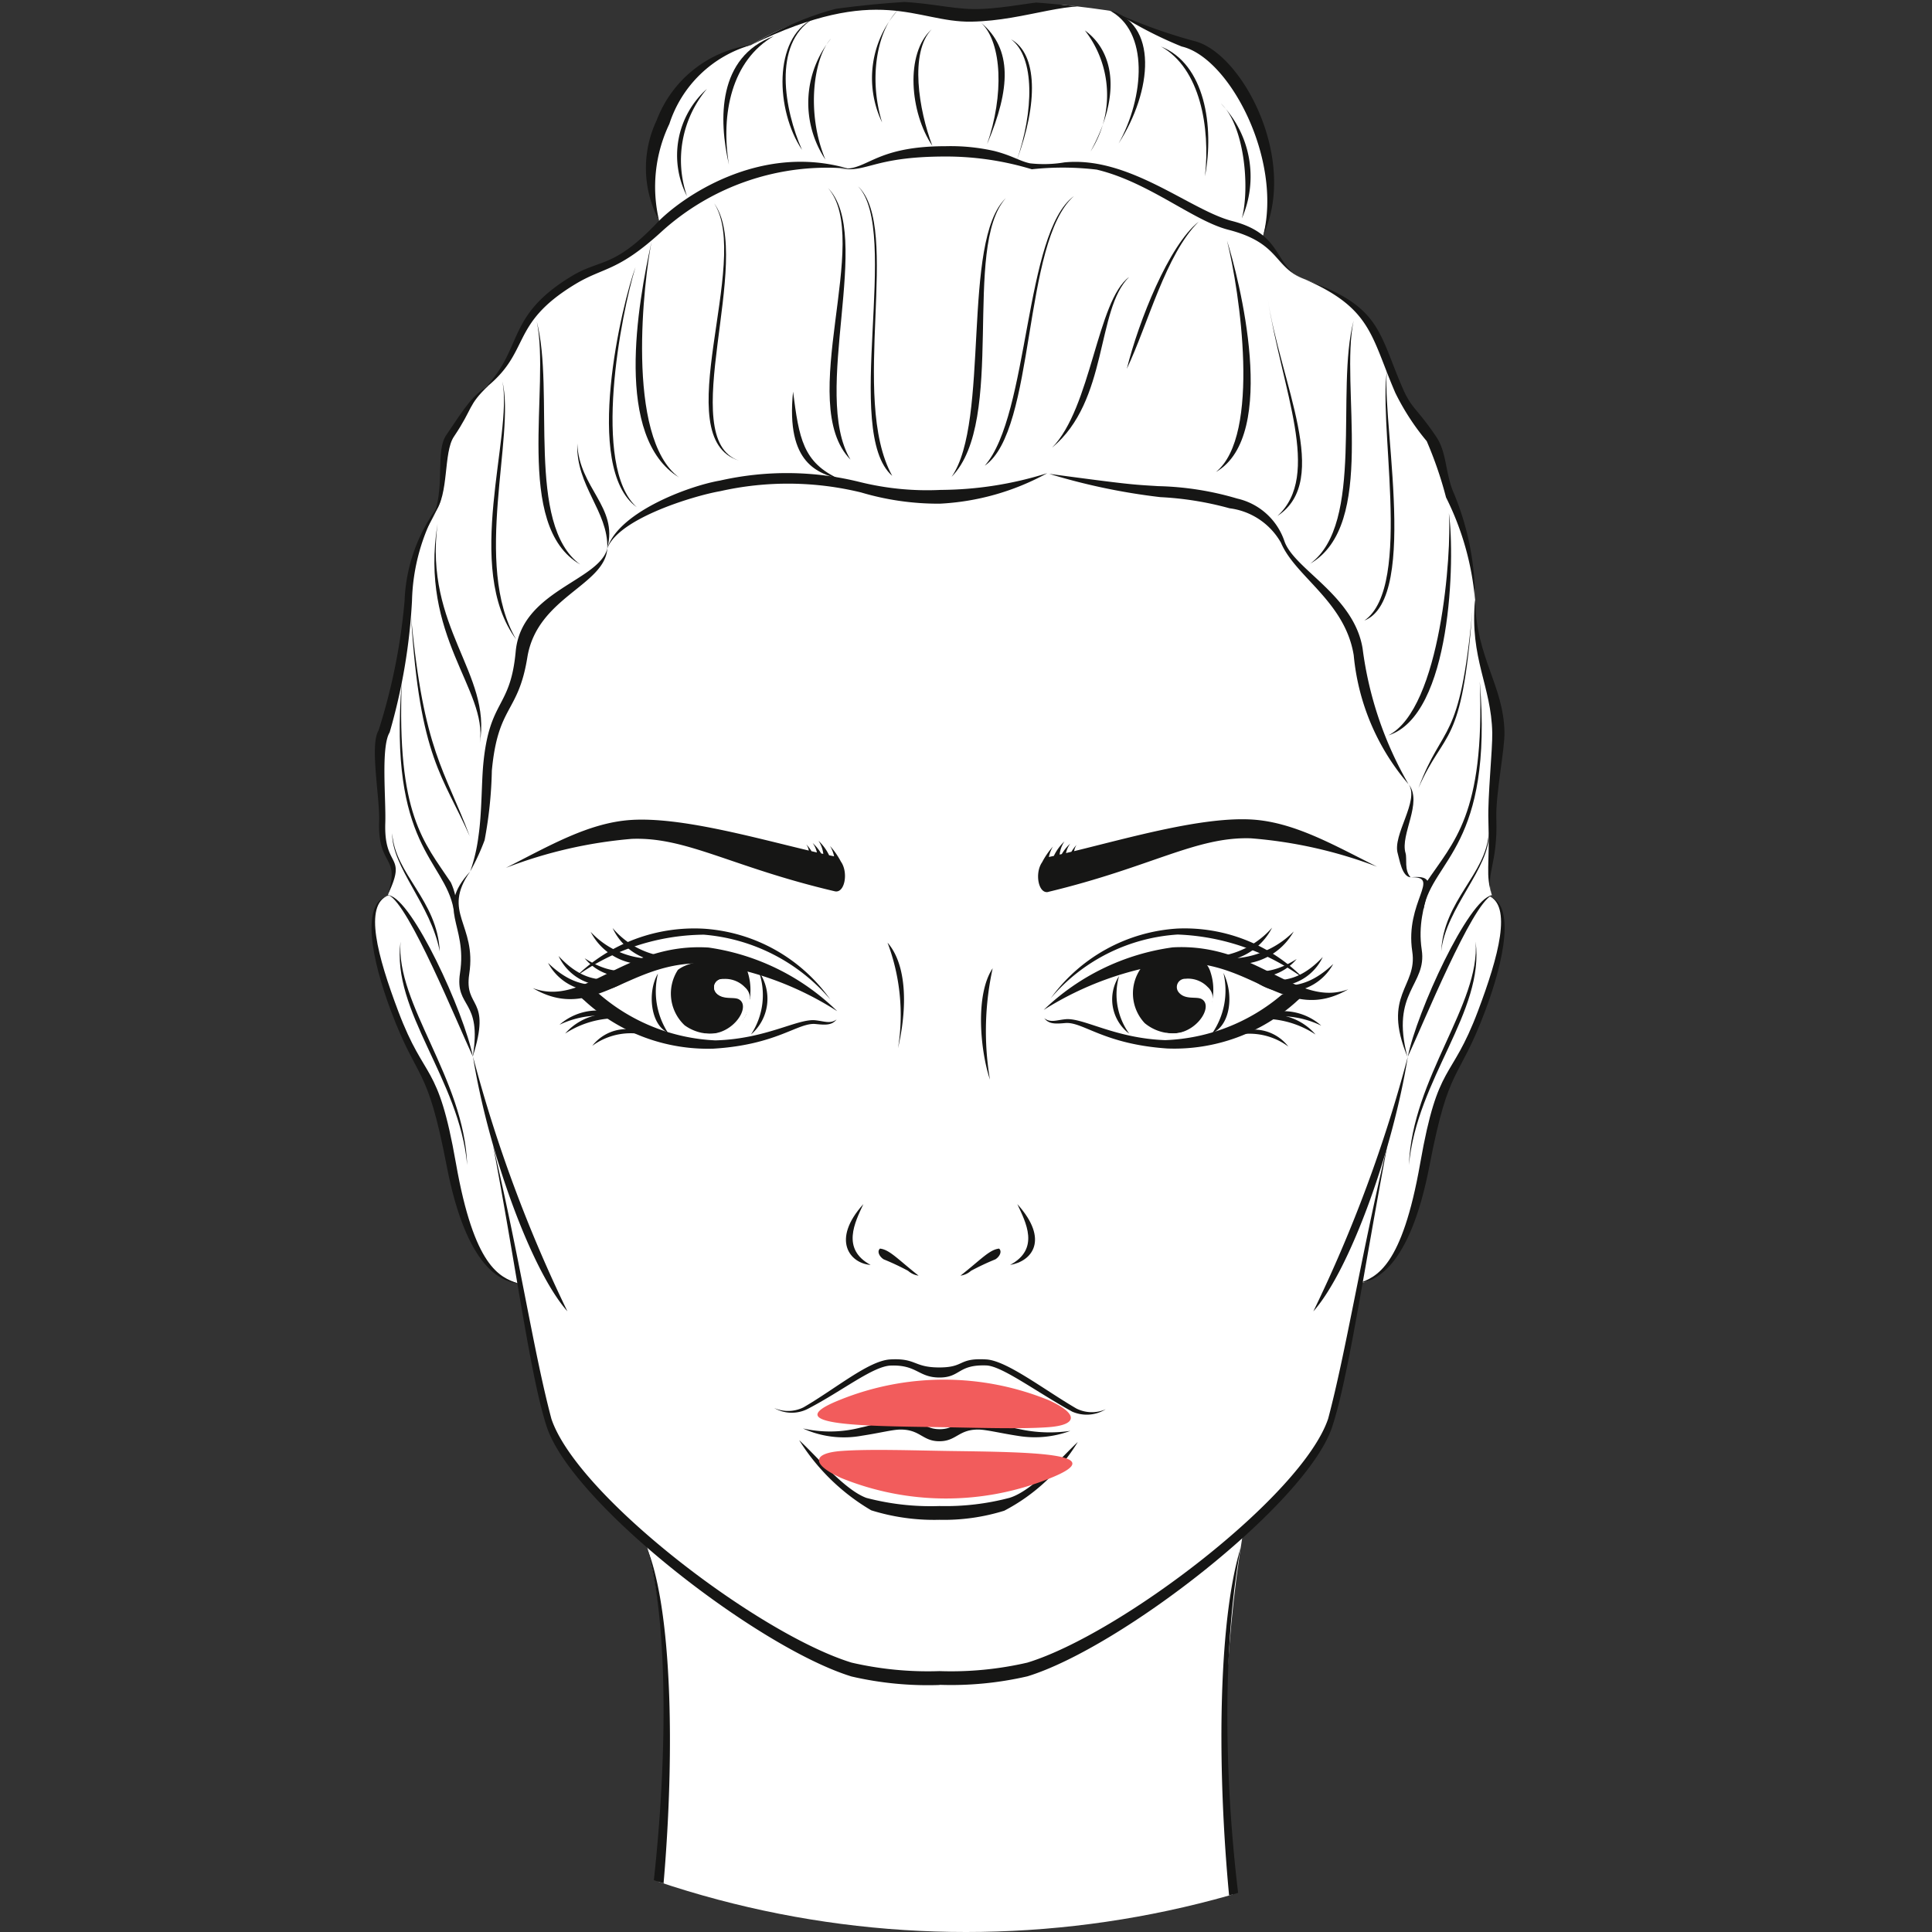 <svg xmlns="http://www.w3.org/2000/svg" xmlns:xlink="http://www.w3.org/1999/xlink" width="80" height="80" viewBox="0 0 80 80"><rect x="0" y="0" width="80" height="80" fill="#333333" stroke="none"/><defs><style>.a,.c{fill:#fff;}.a{stroke:#707070;}.b{clip-path:url(#a);}.c,.d{fill-rule:evenodd;}.d{fill:#161615;}.e{fill:#f25c5c;}</style><clipPath id="a"><circle class="a" cx="40" cy="40" r="40" transform="translate(-920 22755)"/></clipPath></defs><g transform="translate(-105 -331)"><g class="b" transform="translate(1025 -22424)"><g transform="translate(-280.541 22933.109)"><path class="c" d="M-91.142,295.464c-1.416-5.944,2.068-14.16,3.39-15.38a2.409,2.409,0,0,1,1.862-.753c1.368.111.892,2.506.034,4.783-1.119,2.969-1.473,2.112-2.294,6.377-.828,4.3-2.347,4.9-2.992,4.972Z" transform="translate(-492.164 -420.397)"/><path class="c" d="M-583.607,295.773c1.416-5.944-2.068-14.16-3.39-15.38a3,3,0,0,0-2.176-.725c-1.1.333-.579,2.477.28,4.755,1.119,2.969,1.473,2.112,2.294,6.377.828,4.3,2.062,4.825,2.992,4.972Z" transform="translate(-34.19 -420.706)"/><path class="d" d="M-584.813,295.932c-.648-.081-2.119-.571-2.947-4.873-.821-4.265-1.175-3.408-2.294-6.377-.819-2.171-1.274-4.5-.13-4.812-1.014.4-.441,2.51.418,4.788,1.119,2.969,1.642,2.035,2.389,6.292.757,4.315,1.812,4.717,2.564,4.983Z" transform="translate(-33.204 -420.898)"/><path class="d" d="M-86.221,295.932c.648-.081,2.119-.571,2.947-4.873.821-4.265,1.175-3.408,2.294-6.377.819-2.171,1.274-4.5.13-4.812,1.014.4.441,2.51-.418,4.788-1.119,2.969-1.642,2.035-2.389,6.292-.757,4.315-1.812,4.717-2.564,4.983Z" transform="translate(-496.993 -420.898)"/><path class="c" d="M-612.728,512.132c1.7,5.388.636,19.66-1.758,24.478-2.981,3.273-8.7,6.665-12.513,8.615,18.045-.02,34.218.241,53.342-.066-3.445-1.834-10.2-5.825-12.43-8.628-2.335-5.644-3.512-14.759-1.907-24.743-4.051-10.72-21.155-11.559-24.733.343Z" transform="translate(0 -626.4)"/><path class="d" d="M-627,647.032a82.161,82.161,0,0,0,10.014-6.471,7.823,7.823,0,0,0,2.81-3.622c1.989-5.733,2.921-17.779,1.529-22.687,1.691,4.309.885,17.49-.91,22.884a7.967,7.967,0,0,1-3.121,3.906A67.417,67.417,0,0,1-627,647.032Z" transform="translate(0 -728.206)"/><path class="d" d="M-140.909,646.184a82.152,82.152,0,0,1-10.014-6.471,7.825,7.825,0,0,1-2.81-3.622c-1.989-5.733-2.9-16.191-1.681-22.761-1.5,4.937-.732,17.565,1.062,22.959a7.966,7.966,0,0,0,3.121,3.906,67.409,67.409,0,0,0,10.322,5.989Z" transform="translate(-432.672 -727.357)"/><path class="c" d="M-530.71-39.878c14.415,0,18.8,10.827,20.254,19.557.317,1.9-.156,11.176-1.7,16.9-1.041,4.413-1.456,8.25-2.45,11.384-1.016,3.2-8.6,8.965-12.465,10.153a14.025,14.025,0,0,1-3.641.352,14.024,14.024,0,0,1-3.641-.352c-3.87-1.188-11.449-6.95-12.465-10.153-.995-3.134-1.3-6.962-2.45-11.384-1.444-5.709-1.962-15.171-1.645-17.076,1.451-8.73,5.787-19.381,20.2-19.381Z" transform="translate(-69.846 -127.04)"/><path class="d" d="M-508.54,244.092c-4.263-1-6.136-2.26-8.407-2.17a18.807,18.807,0,0,0-5.21,1.2c1.8-.914,3.435-1.874,5.193-1.984,2.031-.127,5.019.713,7.35,1.268a.656.656,0,0,0-.105-.258,1.671,1.671,0,0,1,.216.284l.225.053a1.1,1.1,0,0,0-.177-.392,1.934,1.934,0,0,1,.352.432l.089.02a1.223,1.223,0,0,0-.2-.544,2,2,0,0,1,.441.6l.207.044a1.412,1.412,0,0,0-.17-.43,3.175,3.175,0,0,1,.45.647c.32.448.161,1.326-.252,1.23Z" transform="translate(-96.354 -385.295)"/><path class="d" d="M-510.294,429.069a14.025,14.025,0,0,1-3.641-.352c-3.869-1.188-11.542-7.135-12.615-10.318-.679-2.048-1.258-6.548-2.237-11.7,1.142,4.821,1.679,8.549,2.423,11.352,1.073,3.183,8.559,8.9,12.428,10.091a14.023,14.023,0,0,0,3.641.352,14.022,14.022,0,0,0,3.641-.352c3.87-1.188,11.379-6.913,12.453-10.1.744-2.8,1.327-6.586,2.469-11.407-.978,5.149-1.627,9.709-2.306,11.757-1.073,3.183-8.745,9.13-12.615,10.318a14.024,14.024,0,0,1-3.641.352Z" transform="translate(-90.262 -537.406)"/><path class="c" d="M-247.1,311.288c-.029.243.007.621.879.479a3.079,3.079,0,0,1,1.3.24,10.461,10.461,0,0,0,3.147.668,7.1,7.1,0,0,0,4.81-1.876c-1.339-.806-2.708-1.891-4.947-1.892a8.361,8.361,0,0,0-5.186,2.381Z" transform="translate(-349.13 -447.584)"/><path class="c" d="M-467.772,311.438c.027.243-.012.621-.882.472a3.081,3.081,0,0,0-1.3.229,10.471,10.471,0,0,1-3.152.643,7.1,7.1,0,0,1-4.8-1.914c1.346-.8,2.723-1.869,4.962-1.853a8.361,8.361,0,0,1,5.167,2.422Z" transform="translate(-137.027 -447.684)"/><path class="c" d="M-376.432,540.909a17.883,17.883,0,0,1-2.57.156c-1.29-.011-2.223.869-3.851.089,1.118,1.543,2.82,3.568,3.7,3.908a10.54,10.54,0,0,0,2.968.42,12.459,12.459,0,0,0,2.924-.526c.948-.295,2.367-1.895,3.877-3.838-1.578,1.039-2.695-.063-3.985-.052a27.419,27.419,0,0,1-3.063-.156Z" transform="translate(-224.379 -660.802)"/><path class="d" d="M-360.661,558.463c-.609.56-1.848,2.013-2.827,2.308a10.4,10.4,0,0,1-2.9.338,10.464,10.464,0,0,1-3.023-.338c-.909-.34-2-1.67-2.782-2.392a8.7,8.7,0,0,0,2.985,2.907,8.732,8.732,0,0,0,2.827.393,8.38,8.38,0,0,0,2.682-.377,7.8,7.8,0,0,0,3.04-2.838Z" transform="translate(-234.175 -676.856)"/><path class="c" d="M-377.491,520.976c.7,0,.788-.482,1.6-.484.336,0,.889.238,1.684.36a4.7,4.7,0,0,0,3.565-.932,1.351,1.351,0,0,1-1.193.043c-1.336-.775-2.621-1.963-3.778-2.055-1.179-.094-.805.25-1.878.25s-.84-.305-1.927-.236c-1.13.072-2.272,1.143-3.608,1.917a1.5,1.5,0,0,1-1.247.048,4.3,4.3,0,0,0,3.5.964c.795-.122,1.348-.361,1.684-.36.81,0,.9.484,1.6.484Z" transform="translate(-223.074 -639.648)"/><path class="d" d="M-371.227,519.1a1.426,1.426,0,0,1-1.217-.028c-1.335-.775-2.882-1.985-3.735-2.034-1.181-.069-.872.332-1.944.332s-.943-.393-2.03-.332c-.893.05-2.255,1.208-3.591,1.983a1.425,1.425,0,0,1-1.217.028,1.455,1.455,0,0,0,1.391.037c1.445-.751,2.7-1.768,3.44-1.794,1.088-.037,1.138.495,2.015.495s.755-.542,1.936-.5c.652.023,2.035,1.069,3.56,1.913a1.5,1.5,0,0,0,1.391-.1Z" transform="translate(-222.442 -638.856)"/><path class="d" d="M-370.214,547.286a5.067,5.067,0,0,0,2.388-.037c.787-.166,1.335-.418,1.671-.417.81,0,.9.484,1.6.484s.788-.483,1.6-.484c.336,0,.9.331,1.7.48a5.876,5.876,0,0,0,2.112.073,4.221,4.221,0,0,1-2.14.212c-.8-.122-1.348-.267-1.684-.266-.811,0-.9.484-1.6.484s-.788-.482-1.6-.484c-.336,0-.821.134-1.616.256a4.09,4.09,0,0,1-2.43-.3Z" transform="translate(-235.994 -666.245)"/><path class="c" d="M-235.337,300.779a6.551,6.551,0,0,1-2.334-.693,8.881,8.881,0,0,0-2.922-.6c-3.594.008-5.395,2.168-5.405,1.87a6.87,6.87,0,0,1,5.316-3.082,6.725,6.725,0,0,1,3.348.807c.885.447,2.344,1.412,2,1.695Z" transform="translate(-350.153 -437.811)"/><path class="c" d="M-486.022,300.807a6.552,6.552,0,0,0,2.339-.674,8.88,8.88,0,0,1,2.927-.573c3.593.037,5.377,2.21,5.39,1.913a6.87,6.87,0,0,0-5.291-3.125,6.725,6.725,0,0,0-3.354.78c-.888.44-2.355,1.393-2.011,1.679Z" transform="translate(-129.516 -437.875)"/><path class="d" d="M-142.276,312.162a2.1,2.1,0,0,0,3.067-.852c-1.3,1.388-2.305.87-3.067.852Z" transform="translate(-445.477 -449.792)"/><path class="d" d="M-492.164,311.671a2.1,2.1,0,0,1-3.06-.877c1.292,1.4,2.3.888,3.06.877Z" transform="translate(-121.106 -449.318)"/><path class="d" d="M-172.8,297.444a2.585,2.585,0,0,0,3.441-1.148,3.594,3.594,0,0,1-3.441,1.148Z" transform="translate(-417.425 -435.993)"/><path class="d" d="M-464.234,297.643a2.414,2.414,0,0,1-3.3-1.133,3.4,3.4,0,0,0,3.3,1.133Z" transform="translate(-146.558 -436.191)"/><path class="d" d="M-157.073,312.415a2.1,2.1,0,0,0,3.183-.047c-1.612,1.012-2.451.257-3.183.047Z" transform="translate(-431.878 -450.765)"/><path class="d" d="M-478.684,312.031a2.1,2.1,0,0,1-3.182-.073c1.6,1.025,2.448.277,3.182.073Z" transform="translate(-133.383 -450.387)"/><path class="d" d="M-233.056,298.81a9.408,9.408,0,0,0-5.21-1.814,7.525,7.525,0,0,0-5.255,2.639,7.005,7.005,0,0,1,5.251-2.887,6.885,6.885,0,0,1,5.214,2.062Z" transform="translate(-352.429 -436.408)"/><path class="d" d="M-486.236,298.794a9.215,9.215,0,0,1,5.289-1.727,7.709,7.709,0,0,1,5.234,2.681,6.97,6.97,0,0,0-5.228-2.928,7.02,7.02,0,0,0-5.295,1.975Z" transform="translate(-129.367 -436.473)"/><path class="d" d="M-139.173,315.6a2.195,2.195,0,0,0,3.248-.71c-1.44,1.371-2.454.773-3.248.71Z" transform="translate(-448.328 -453.083)"/><path class="d" d="M-497.347,315.068a2.195,2.195,0,0,1-3.242-.735c1.429,1.382,2.448.792,3.242.735Z" transform="translate(-116.176 -452.57)"/><path class="d" d="M-164.024,299.307A2.655,2.655,0,0,0-160.4,298.3a3.8,3.8,0,0,1-3.622,1.005Z" transform="translate(-425.489 -437.838)"/><path class="d" d="M-475.329,299.459a2.479,2.479,0,0,1-3.478-.992,3.5,3.5,0,0,0,3.478.992Z" transform="translate(-136.194 -437.99)"/><path class="d" d="M-143.4,341.145a2.388,2.388,0,0,1,2.859.585,3.893,3.893,0,0,0-2.859-.585Z" transform="translate(-444.444 -477.002)"/><path class="d" d="M-488.983,340.837a2.388,2.388,0,0,0-2.863.563,3.894,3.894,0,0,1,2.863-.563Z" transform="translate(-124.211 -476.712)"/><path class="d" d="M-141.106,339.482a2.387,2.387,0,0,1,2.911.2,3.893,3.893,0,0,0-2.911-.2Z" transform="translate(-446.552 -475.32)"/><path class="d" d="M-491.836,339.13a2.387,2.387,0,0,0-2.912.179,3.893,3.893,0,0,1,2.912-.179Z" transform="translate(-121.544 -474.985)"/><path class="d" d="M-151.828,348.77a1.8,1.8,0,0,1,2.414.409,2.693,2.693,0,0,0-2.414-.409Z" transform="translate(-436.698 -483.952)"/><path class="d" d="M-475.562,348.537a1.8,1.8,0,0,0-2.418.39,2.693,2.693,0,0,1,2.418-.39Z" transform="translate(-136.954 -483.731)"/><path class="d" d="M-249.615,243.869c4.258-1.023,6.123-2.295,8.394-2.218A18.806,18.806,0,0,1-236,242.826c-1.8-.9-3.446-1.854-5.2-1.954-2.032-.115-5.015.742-7.343,1.31a.659.659,0,0,1,.1-.259,1.674,1.674,0,0,0-.214.285l-.224.054a1.1,1.1,0,0,1,.175-.393,1.942,1.942,0,0,0-.35.434l-.089.021a1.225,1.225,0,0,1,.2-.545,2,2,0,0,0-.438.6l-.207.045a1.412,1.412,0,0,1,.167-.431,3.18,3.18,0,0,0-.447.65c-.317.45-.153,1.327.259,1.228Z" transform="translate(-346.438 -385.047)"/><path class="d" d="M-264.023,437.707c.35.752.945,1.855-.3,2.518.9-.146,1.64-1.033.3-2.518Z" transform="translate(-333.311 -565.956)"/><path class="d" d="M-347.534,437.707c-.35.752-.923,1.862.3,2.518-.861-.064-1.64-1.033-.3-2.518Z" transform="translate(-256.175 -565.956)"/><path class="d" d="M-329.913,461.5a.815.815,0,0,1-.439-.2,10.455,10.455,0,0,0-1.011-.476c-.19-.121-.28-.338-.152-.444.4.043.749.453,1.6,1.122Z" transform="translate(-271.505 -586.787)"/><path class="d" d="M-289.732,461.5a.814.814,0,0,0,.439-.2,10.459,10.459,0,0,1,1.011-.476c.19-.121.28-.338.152-.444-.4.043-.749.453-1.6,1.122Z" transform="translate(-309.96 -586.787)"/><path class="c" d="M-423.162-166.123c-3.192.559-24.7-.63-24.879-.615-1.384-2.741.513-6.756,3.729-7.435a11.733,11.733,0,0,1,3.812-1.473c1.643-.372,4.142.136,5.146.232,1.176.112,4.543-.883,5.891-.2a29.956,29.956,0,0,0,3.388,1.448c1.97.454,4.012,4.809,2.913,8.043Z" transform="translate(-164.048 -2.069)"/><path class="d" d="M-202.707-161.62c1.469-3.185-.9-7.608-2.869-8.062a21.961,21.961,0,0,1-3.1-1.1,16.412,16.412,0,0,0,2.6,1.332c1.97.454,4.178,4.666,3.375,7.832Z" transform="translate(-384.451 -6.733)"/><path class="c" d="M-563.482-100.2c3.2,0,2.8.947,4.123.621,2.974-.732,5.786,1.953,7.7,2.443,2.175.558,1.724,1.7,3.02,2.188,3.2,1.214,2.928,2.166,3.942,4.513.385.891.545.8,1.366,2.018.444.66.387,1.511.75,2.322a11.9,11.9,0,0,1,1.009,4.429c-.138,2.453,1.028,3.578,1.065,5.531.014.706-.333,2.628-.3,3.608.066,1.928-.344,2.191-.069,3.091-1.17.262-3.006,5.336-3.495,6.688-.738-2.892.615-2.975.39-4.446-.315-2.062,1.04-3.037-.261-2.985-.229.009-.3-.762-.366-.99-.235-.772.732-2.193.284-2.863a11.184,11.184,0,0,1-2.06-5.338c-.405-2.5-2.987-3.618-3.27-5.021-.116-.573-.886-.942-1.641-1.332a31.793,31.793,0,0,0-3.324-.646,15.636,15.636,0,0,1-4.38-.5c-.567-.126-.925.387-1.507.414-2.086.1-3.442.868-6.414,0a12.97,12.97,0,0,0-5.887.084,28.573,28.573,0,0,0-3.043,1.065c-.754.39-1.54.932-1.655,1.5-.283,1.4-3.131,1.931-3.536,4.429-.377,2.326-1.215,1.956-1.469,4.687a22.331,22.331,0,0,1-.307,3.278,5.142,5.142,0,0,1-.366.99c-1.194,1.7.124,2.173-.191,4.235-.224,1.472.875.848.3,3.43-.489-1.352-2.476-6.339-3.518-6.7.615-1.67-.283-1.192-.218-3.12.033-.98-.343-3.22.025-3.823a24.693,24.693,0,0,0,1.08-5.375c.262-2.551.605-2.428,1.215-3.793.362-.811-.049-2.195.4-2.855.821-1.219.559-1.148,1.4-1.914,1.846-1.675,1.092-2.915,3.9-4.617A12.041,12.041,0,0,0-575.28-97.2c1.089-1,4.213-3.112,7.188-2.38,1.323.326,1.413-.621,4.61-.621Z" transform="translate(-36.804 -71.603)"/><path class="d" d="M-548.16,275.314c.8-2.515-.368-1.958-.143-3.43.314-2.062-1.159-2.53.035-4.235-1.453,1.583-.1,2.138-.418,4.2-.224,1.471.925,1.068.526,3.465Z" transform="translate(-71.725 -409.667)"/><path class="d" d="M-540.457,115.745a9.362,9.362,0,0,0,.6-1.3,17.282,17.282,0,0,0,.3-2.878c.254-2.731,1.092-2.36,1.469-4.687.4-2.5,3.207-2.972,3.313-4.515-.342,1.351-3.561,1.746-3.794,4.266-.222,2.4-1.09,1.953-1.344,4.684-.074.8-.055,2-.2,2.982a7.018,7.018,0,0,1-.344,1.452Z" transform="translate(-79.536 -257.763)"/><path class="d" d="M-234.662,67.078a2.856,2.856,0,0,0-2.13-1.43,13.24,13.24,0,0,0-2.868-.462,25.969,25.969,0,0,1-4.6-.964c3.395.456,3.441.442,4.515.509a12.426,12.426,0,0,1,3.271.515A2.694,2.694,0,0,1-234.524,67c.387,1.167,2.884,2.253,3.241,4.457a15.051,15.051,0,0,0,1.9,5.615,9.525,9.525,0,0,1-2.268-5.338c-.361-2.229-2.416-3.247-3.014-4.661Z" transform="translate(-351.753 -222.71)"/><path class="d" d="M-65.9,226.836c-.362-.024-.461-.752-.531-.979-.234-.772.912-2.2.449-2.874.6.752-.361,2.08-.127,2.852.069.227-.062.707.208,1Z" transform="translate(-515.149 -368.618)"/><path class="d" d="M-65.538,277.84c-1.071-2.582.426-2.886.2-4.358-.315-2.062,1.229-3.126-.072-3.073,1.538-.156.149.941.464,3,.224,1.472-1.309,1.728-.593,4.428Z" transform="translate(-515.642 -412.19)"/><path class="d" d="M-26.266,140.934c-.275-.9-.077-1.168-.143-3.1-.033-.981.173-2.92.16-3.626-.037-1.952-.94-3.066-.713-5.509.049,2.423,1.181,3.533,1.219,5.486.014.706-.37,2.578-.337,3.559.066,1.928-.461,2.285-.186,3.185Z" transform="translate(-551.419 -281.972)"/><path class="d" d="M-113.817-35.337c3.167,1.125,3.05,2.154,4.064,4.5.385.891.58.812,1.4,2.03.444.66.367,1.533.73,2.344a11.39,11.39,0,0,1,.872,4.407,11.709,11.709,0,0,0-1.2-4.246,16.037,16.037,0,0,0-.8-2.329,9.933,9.933,0,0,1-1.3-2c-1.013-2.346-.972-3.5-3.77-4.71Z" transform="translate(-471.631 -131.212)"/><path class="d" d="M-343.159-102.358c2.154.515,3.992,2.117,5.445,2.489,2.175.557,1.856,1.554,3.152,2.046-1.3-.492-.815-1.85-2.99-2.407-1.738-.445-4.261-2.7-6.952-2.427a5.129,5.129,0,0,1-1.418.038c-.422-.088-.739-.32-1.472-.509a8.194,8.194,0,0,0-2.028-.2c-3.2,0-3.265,1.2-4.588.875,1.324.326,1.4-.448,4.595-.448a12.226,12.226,0,0,1,3.566.528,11.95,11.95,0,0,1,2.691.015Z" transform="translate(-250.885 -68.727)"/><path class="d" d="M-534.386-85.906c2.1-1.576,1.052-2.71,3.865-4.411,1.185-.717,1.749-.5,3.6-2.2a10.2,10.2,0,0,1,7.693-2.584c-3.654-1.073-6.893,1.182-7.914,2.251-1.8,1.887-2.341,1.484-3.527,2.2-2.813,1.7-1.948,3.04-3.715,4.744Z" transform="translate(-85.115 -76.027)"/><path class="d" d="M-558.532,24.3c.6-.747.349-2.478.792-3.137.82-1.219.553-1.275,1.432-2.118-.672.423-.929.835-1.749,2.054-.444.659-.068,2-.475,3.2Z" transform="translate(-62.924 -181.191)"/><path class="d" d="M-586.495,80.582a8.29,8.29,0,0,0-1.1,3.93,24.019,24.019,0,0,1-.926,5.452c-.368.6-.147,2.766-.18,3.746-.065,1.928.932,1.244.1,2.983.536-1.68-.42-1.126-.355-3.054.033-.98-.394-3.148-.026-3.751a24.689,24.689,0,0,0,1.08-5.375,6.954,6.954,0,0,1,1.4-3.93Z" transform="translate(-34.804 -237.745)"/><path class="d" d="M-60.9,286.438c.371-1.855,2.509-6.522,3.478-6.684-.835.391-2.828,5.289-3.478,6.684Z" transform="translate(-520.264 -420.791)"/><path class="d" d="M-578.51,286.438c-.371-1.855-2.509-6.522-3.478-6.684.835.391,2.828,5.289,3.478,6.684Z" transform="translate(-41.367 -420.791)"/><path class="d" d="M-292-76.744c-1.851,1.755-.639,9.251-2.244,11.538,2.284-2.323.422-9.506,2.244-11.538Z" transform="translate(-305.812 -93.159)"/><path class="d" d="M-340.655-70.835c-1.791-3.232.406-10.275-1.416-11.991,1.782,1.874-.652,10.187,1.416,11.991Z" transform="translate(-261.859 -87.57)"/><path class="d" d="M-277.261-66.606c1.852-2.107,1.629-9.654,3.688-11.16-2.147,1.914-1.559,9.688-3.688,11.16Z" transform="translate(-321.421 -92.22)"/><path class="d" d="M-357.436-81.938c1.9,1.924-.718,8.508.931,11.246-2.3-2.337.924-9.13-.931-11.246Z" transform="translate(-247.738 -88.386)"/><path class="d" d="M-452.553,63.8a10.3,10.3,0,0,1-4.439,1.261,11.207,11.207,0,0,1-3.263-.464,12.779,12.779,0,0,0-5.843-.052c-1.061.182-4.441,1.182-4.71,2.514.319-1.583,3.38-2.728,4.71-2.955a12.528,12.528,0,0,1,5.769.056,11.6,11.6,0,0,0,3.369.331,14.9,14.9,0,0,0,4.408-.692Z" transform="translate(-143.545 -222.314)"/><path class="d" d="M-204.613-58.643c.493-1.978,1.74-5.115,2.974-6.092-1.372,1.367-2.085,4.217-2.974,6.092Z" transform="translate(-388.187 -104.194)"/><path class="d" d="M-373.863,25.814c-.855-.253-2.242-.6-1.933-3.626.249,1.921.4,2.943,1.933,3.626Z" transform="translate(-230.824 -184.08)"/><path class="d" d="M-242.856-29.337c2.346-1.941,1.812-5.709,3.19-7.065-1.325.964-1.567,5.419-3.19,7.065Z" transform="translate(-353.04 -130.235)"/><path class="d" d="M-484.429,53.024c.035-1.528-1.307-2.567-1.244-4.326.072,1.852,1.7,2.62,1.244,4.326Z" transform="translate(-129.882 -208.443)"/><path class="d" d="M-410.713-154.341c-.346-2.1.11-4.324,1.86-5.332-2.334.871-2.294,3.443-1.86,5.332Z" transform="translate(-198.562 -16.944)"/><path class="d" d="M-187.175-154.311c1.819.722,2.215,3.3,1.825,5.372.223-2-.193-4.472-1.825-5.372Z" transform="translate(-404.213 -21.872)"/><path class="d" d="M-379.889-162.867c-1.1-1.647-1.185-4.6.431-5.409-1.645,1.039-1.164,3.752-.431,5.409Z" transform="translate(-226.361 -9.037)"/><path class="d" d="M-213.6-167.508c1.059-1.9,1.293-4.671-.421-5.532,2.085.547,1.819,3.352.421,5.532Z" transform="translate(-379.539 -4.66)"/><path class="d" d="M-366.829-153.392a4.238,4.238,0,0,1,.235-5.014c-.72.777-1.047,3.071-.235,5.014Z" transform="translate(-238.452 -18.109)"/><path class="d" d="M-225.828-157.518a4.342,4.342,0,0,0-.235-5.014c1.095.786,1.609,2.5.235,5.014Z" transform="translate(-368.474 -14.317)"/><path class="d" d="M-278.724-161.319c.7-2.027.623-4.178-.235-5.014,1.272,1.082,1.215,2.7.235,5.014Z" transform="translate(-319.861 -10.823)"/><path class="d" d="M-312.951-158.34c-.561-1.475-.955-3.864-.027-4.828-1.114,1-.9,3.462.027,4.828Z" transform="translate(-287.901 -13.731)"/><path class="d" d="M-334.418-168.336c-.57-1.841-.2-3.822.659-4.658a4.236,4.236,0,0,0-.659,4.658Z" transform="translate(-268.515 -4.702)"/><path class="d" d="M-263.556-152.974c.7-2.027.761-4.267-.235-5.014,1.1.609,1.117,2.651.235,5.014Z" transform="translate(-333.801 -18.493)"/><path class="d" d="M-434.029-128.182a4.585,4.585,0,0,1,.824-4.439,3.685,3.685,0,0,0-.824,4.439Z" transform="translate(-176.984 -41.805)"/><path class="d" d="M-449.876-147.8a4.622,4.622,0,0,1-.1-4.158,4.891,4.891,0,0,1,3.906-3.114,5,5,0,0,0-3.381,3.266,6.044,6.044,0,0,0-.425,4.006Z" transform="translate(-162.291 -21.172)"/><path class="d" d="M-396.786-176.245c4.832-2.783,7.154-1.511,9.209-1.488,1.9.022,4.212-.882,5.589.033-1.471-.523-3.353.453-5.686.488-2.291.035-3.8-1.63-9.113.966Z" transform="translate(-211.574 0)"/><path class="d" d="M-155.7-120.381a4.327,4.327,0,0,0-.869-4.756c.972.888,1.212,3.484.869,4.756Z" transform="translate(-432.337 -48.685)"/><path class="d" d="M-417.231-63.508c-2.667-.9.64-8.368-1.028-10.656,1.559,2.405-1.974,9.729,1.028,10.656Z" transform="translate(-191.631 -95.53)"/><path class="d" d="M-132.726-26.273c.6,3.874,2.271,7.38.416,9.072,2.267-1.486.123-5.478-.416-9.072Z" transform="translate(-454.253 -139.543)"/><path class="d" d="M-468.358-41.547c-.547,1.467-2.205,8.322.05,9.945-1.882-1.692-.647-8.014-.05-9.945Z" transform="translate(-144.785 -125.506)"/><path class="d" d="M-70.845,93.561c2.182-1.115,2.625-7.612,2.506-9.2.257,1.863.119,8.369-2.506,9.2Z" transform="translate(-511.124 -241.22)"/><path class="d" d="M-556.9,98.866c.5-2.876-2.309-4.762-1.75-9.068-.766,4.68,2.08,6.86,1.75,9.068Z" transform="translate(-62.691 -246.216)"/><path class="d" d="M-159.054-45.444c2.639-1.515.938-8.072.46-9.579.519,2.079,1.42,8.062-.46,9.579Z" transform="translate(-430.057 -113.12)"/><path class="d" d="M-454.017-45.219c-2.246-1.653-1.45-8.241-1.131-9.8-.587,2.651-1.568,8.141,1.131,9.8Z" transform="translate(-157.324 -113.12)"/><path class="d" d="M-55.481,141.517c1.028-2.753,1.714-1.764,2.234-7.352-.437,5.76-1.138,4.856-2.234,7.352Z" transform="translate(-525.244 -286.99)"/><path class="d" d="M-568.22,146.4c-1.028-2.753-1.91-3.506-2.43-9.093.358,5.878,1.333,6.6,2.43,9.093Z" transform="translate(-51.787 -289.878)"/><path class="d" d="M-51.711,170.445c.214,5.524-1.1,6.641-2.217,8.319-.132.279-.342.924-.113,1.1.376-2.044,2.889-2.591,2.33-9.418Z" transform="translate(-526.473 -320.332)"/><path class="d" d="M-576.376,170.445c-.214,5.524.916,6.641,2.032,8.319.132.279.343.924.113,1.1-.376-2.044-2.7-2.591-2.145-9.418Z" transform="translate(-46.446 -320.332)"/><path class="d" d="M-43.849,252.936c.189-1.8,2.041-3.479,1.97-4.893-.115,1.71-1.869,2.76-1.97,4.893Z" transform="translate(-535.934 -391.648)"/><path class="d" d="M-578.34,252.936c-.369-1.952-1.991-3.479-1.969-4.893.115,1.71,1.869,2.76,1.969,4.893Z" transform="translate(-42.91 -391.648)"/><path class="d" d="M-110.9-4.06c2.266-1.663,1.04-7.166,1.8-10.064-.575,2.691.975,8.47-1.8,10.064Z" transform="translate(-474.309 -150.707)"/><path class="d" d="M-504.618-3.651c-2.266-1.663-1.04-7.166-1.8-10.064.575,2.691-.975,8.47,1.8,10.064Z" transform="translate(-110.816 -151.084)"/><path class="d" d="M-82.165,8.55c-.507,2.11,1.082,9.152-.983,10.585,2.36-.93.555-9.018.983-10.585Z" transform="translate(-499.817 -171.547)"/><path class="d" d="M-529.167,16.979c.546,2.228-1.248,7.586.572,10.683-2.2-2.965-.124-8.445-.572-10.683Z" transform="translate(-89.489 -179.292)"/><path class="d" d="M-278.825,321.7a12.19,12.19,0,0,1,.113-4.608c-.737,1.1-.51,3.427-.113,4.608Z" transform="translate(-319.643 -455.106)"/><path class="d" d="M-573.681,312.692c-.122-3.589-2.967-6.672-2.759-9.251-.385,2.9,2.438,5.681,2.759,9.251Z" transform="translate(-46.433 -442.562)"/><path class="d" d="M-60.323,312.692c.122-3.589,2.967-6.672,2.759-9.251.385,2.9-2.438,5.681-2.759,9.251Z" transform="translate(-520.794 -442.562)"/><path class="d" d="M-326.549,308.358a8.5,8.5,0,0,0-.434-4.371c.715.81.882,2.417.434,4.371Z" transform="translate(-275.725 -443.062)"/><path class="d" d="M-109.21,372.852A58.183,58.183,0,0,0-105.3,362.31c-.608,3.815-2.381,8.82-3.909,10.542Z" transform="translate(-475.865 -496.662)"/><path class="d" d="M-535.069,372.852a58.183,58.183,0,0,1-3.909-10.542c.608,3.815,2.381,8.82,3.909,10.542Z" transform="translate(-80.895 -496.662)"/><path class="c" d="M-210.2,314.12a2.27,2.27,0,0,0,.448,2.761,5.166,5.166,0,0,0,3.236-.118,2.768,2.768,0,0,0,.417-2.779,7.05,7.05,0,0,0-4.1.135Z" transform="translate(-382.786 -452.044)"/><path class="d" d="M-211.313,323.458a1.781,1.781,0,0,1-.422-2.385,2.787,2.787,0,0,0,.422,2.385Z" transform="translate(-381.387 -458.764)"/><path class="d" d="M-160.86,321.927c.747-.332.9-1.588.457-2.49a3.127,3.127,0,0,1-.457,2.49Z" transform="translate(-428.397 -457.26)"/><path class="d" d="M-198.58,313.665a1.833,1.833,0,0,1-2.413.062,1.8,1.8,0,0,1-.13-2.308c.587-.406,2.129-.705,2.648-.178a1.024,1.024,0,0,1,.214.4,2.286,2.286,0,0,1-.319,2.029Z" transform="translate(-391.066 -449.47)"/><path class="c" d="M-441.321,314.574a2.334,2.334,0,0,1-.444,2.733,5.341,5.341,0,0,1-3.289-.172,2.838,2.838,0,0,1-.377-2.671,6.713,6.713,0,0,1,4.11.11Z" transform="translate(-166.719 -452.459)"/><path class="d" d="M-396.823,321.443a1.948,1.948,0,0,0,.329-2.6,2.952,2.952,0,0,1-.329,2.6Z" transform="translate(-211.54 -456.715)"/><path class="d" d="M-446.9,322.217c-.742-.343-.845-1.727-.409-2.446a3.149,3.149,0,0,0,.409,2.446Z" transform="translate(-164.905 -457.568)"/><path class="d" d="M-434.521,314.471c0,.044,0,.1-.017.294-.072-.071-.253-.457-.318-.512a1.269,1.269,0,0,0-.817-.337.344.344,0,0,0-.283.548c.207.28.653.18.95.237.254.048.464.219.314.672a1.172,1.172,0,0,1-.151.242,1.833,1.833,0,0,1-2.4.216,1.8,1.8,0,0,1-.278-2.295c.646-.51,2.437-.525,2.87.034a2.423,2.423,0,0,1,.132.9Z" transform="translate(-173.867 -451.485)"/><path class="c" d="M-419.753,323.478a.617.617,0,0,0-.194-.594,1.129,1.129,0,0,0-.929-.343.343.343,0,0,0-.283.548c.266.344.738.171.957.291.564.308-.352,1.662-1.512,1.393a1.478,1.478,0,0,0,1.961-1.294Z" transform="translate(-188.664 -460.11)"/><path class="c" d="M-183.094,323.3a.616.616,0,0,0-.194-.594,1.129,1.129,0,0,0-.929-.343.343.343,0,0,0-.283.548c.266.344.738.171.957.291.564.308-.352,1.662-1.512,1.393a1.478,1.478,0,0,0,1.961-1.294Z" transform="translate(-406.161 -459.943)"/><path class="d" d="M-495.809,308.969a9.561,9.561,0,0,0-5.318-2.627c-3.5-.22-5.144,2.485-7.281,1.679,2.565,1.506,3.95-1.208,7.232-1.016a13.142,13.142,0,0,1,5.365,1.966s0,0,0,0Z" transform="translate(-108.99 -445.215)"/><path class="d" d="M-247.045,308.864a9.562,9.562,0,0,1,5.338-2.584c3.5-.192,5.124,2.526,7.267,1.737-2.576,1.485-3.911-1.26-7.195-1.094a13.289,13.289,0,0,0-5.409,1.943s0,0,0,0Z" transform="translate(-349.19 -445.161)"/><path class="d" d="M-236.386,330.492a1.173,1.173,0,0,0,.159-.15c.065-.156-.686-.179-.79-.107a7.89,7.89,0,0,1-4.821,1.876c-2.094-.074-3.4-.938-4.13-.866-.383.038-.615.154-.88-.041.191.235.417.24.863.2.732-.07,1.58.872,4.232,1.053a7.537,7.537,0,0,0,5.368-1.963Z" transform="translate(-349.371 -467.15)"/><path class="d" d="M-484.005,330.111a1.171,1.171,0,0,1-.158-.151c-.063-.156.688-.173.791-.1a7.89,7.89,0,0,0,4.806,1.914c2.094-.057,3.407-.911,4.137-.833.383.041.613.159.881-.034-.193.234-.419.236-.865.19-.732-.076-1.587.86-4.24,1.02a7.538,7.538,0,0,1-5.352-2.006Z" transform="translate(-131.268 -466.803)"/></g></g><path class="e" d="M-838.2,20868.684a11.5,11.5,0,0,0,4.322,7.512c2.2,1.73.534-1.236-1.081-4.123-.739-1.324-1.625-2.992-2.278-3.945S-838.328,20867.3-838.2,20868.684Z" transform="translate(-17513.891 -10768.049) rotate(-60)"/><path class="e" d="M-838.2,20868.684a11.5,11.5,0,0,0,4.322,7.512c2.2,1.73.534-1.236-1.081-4.123-.739-1.324-1.625-2.992-2.278-3.945S-838.328,20867.3-838.2,20868.684Z" transform="translate(17802.146 11549.227) rotate(120)"/></g></svg>